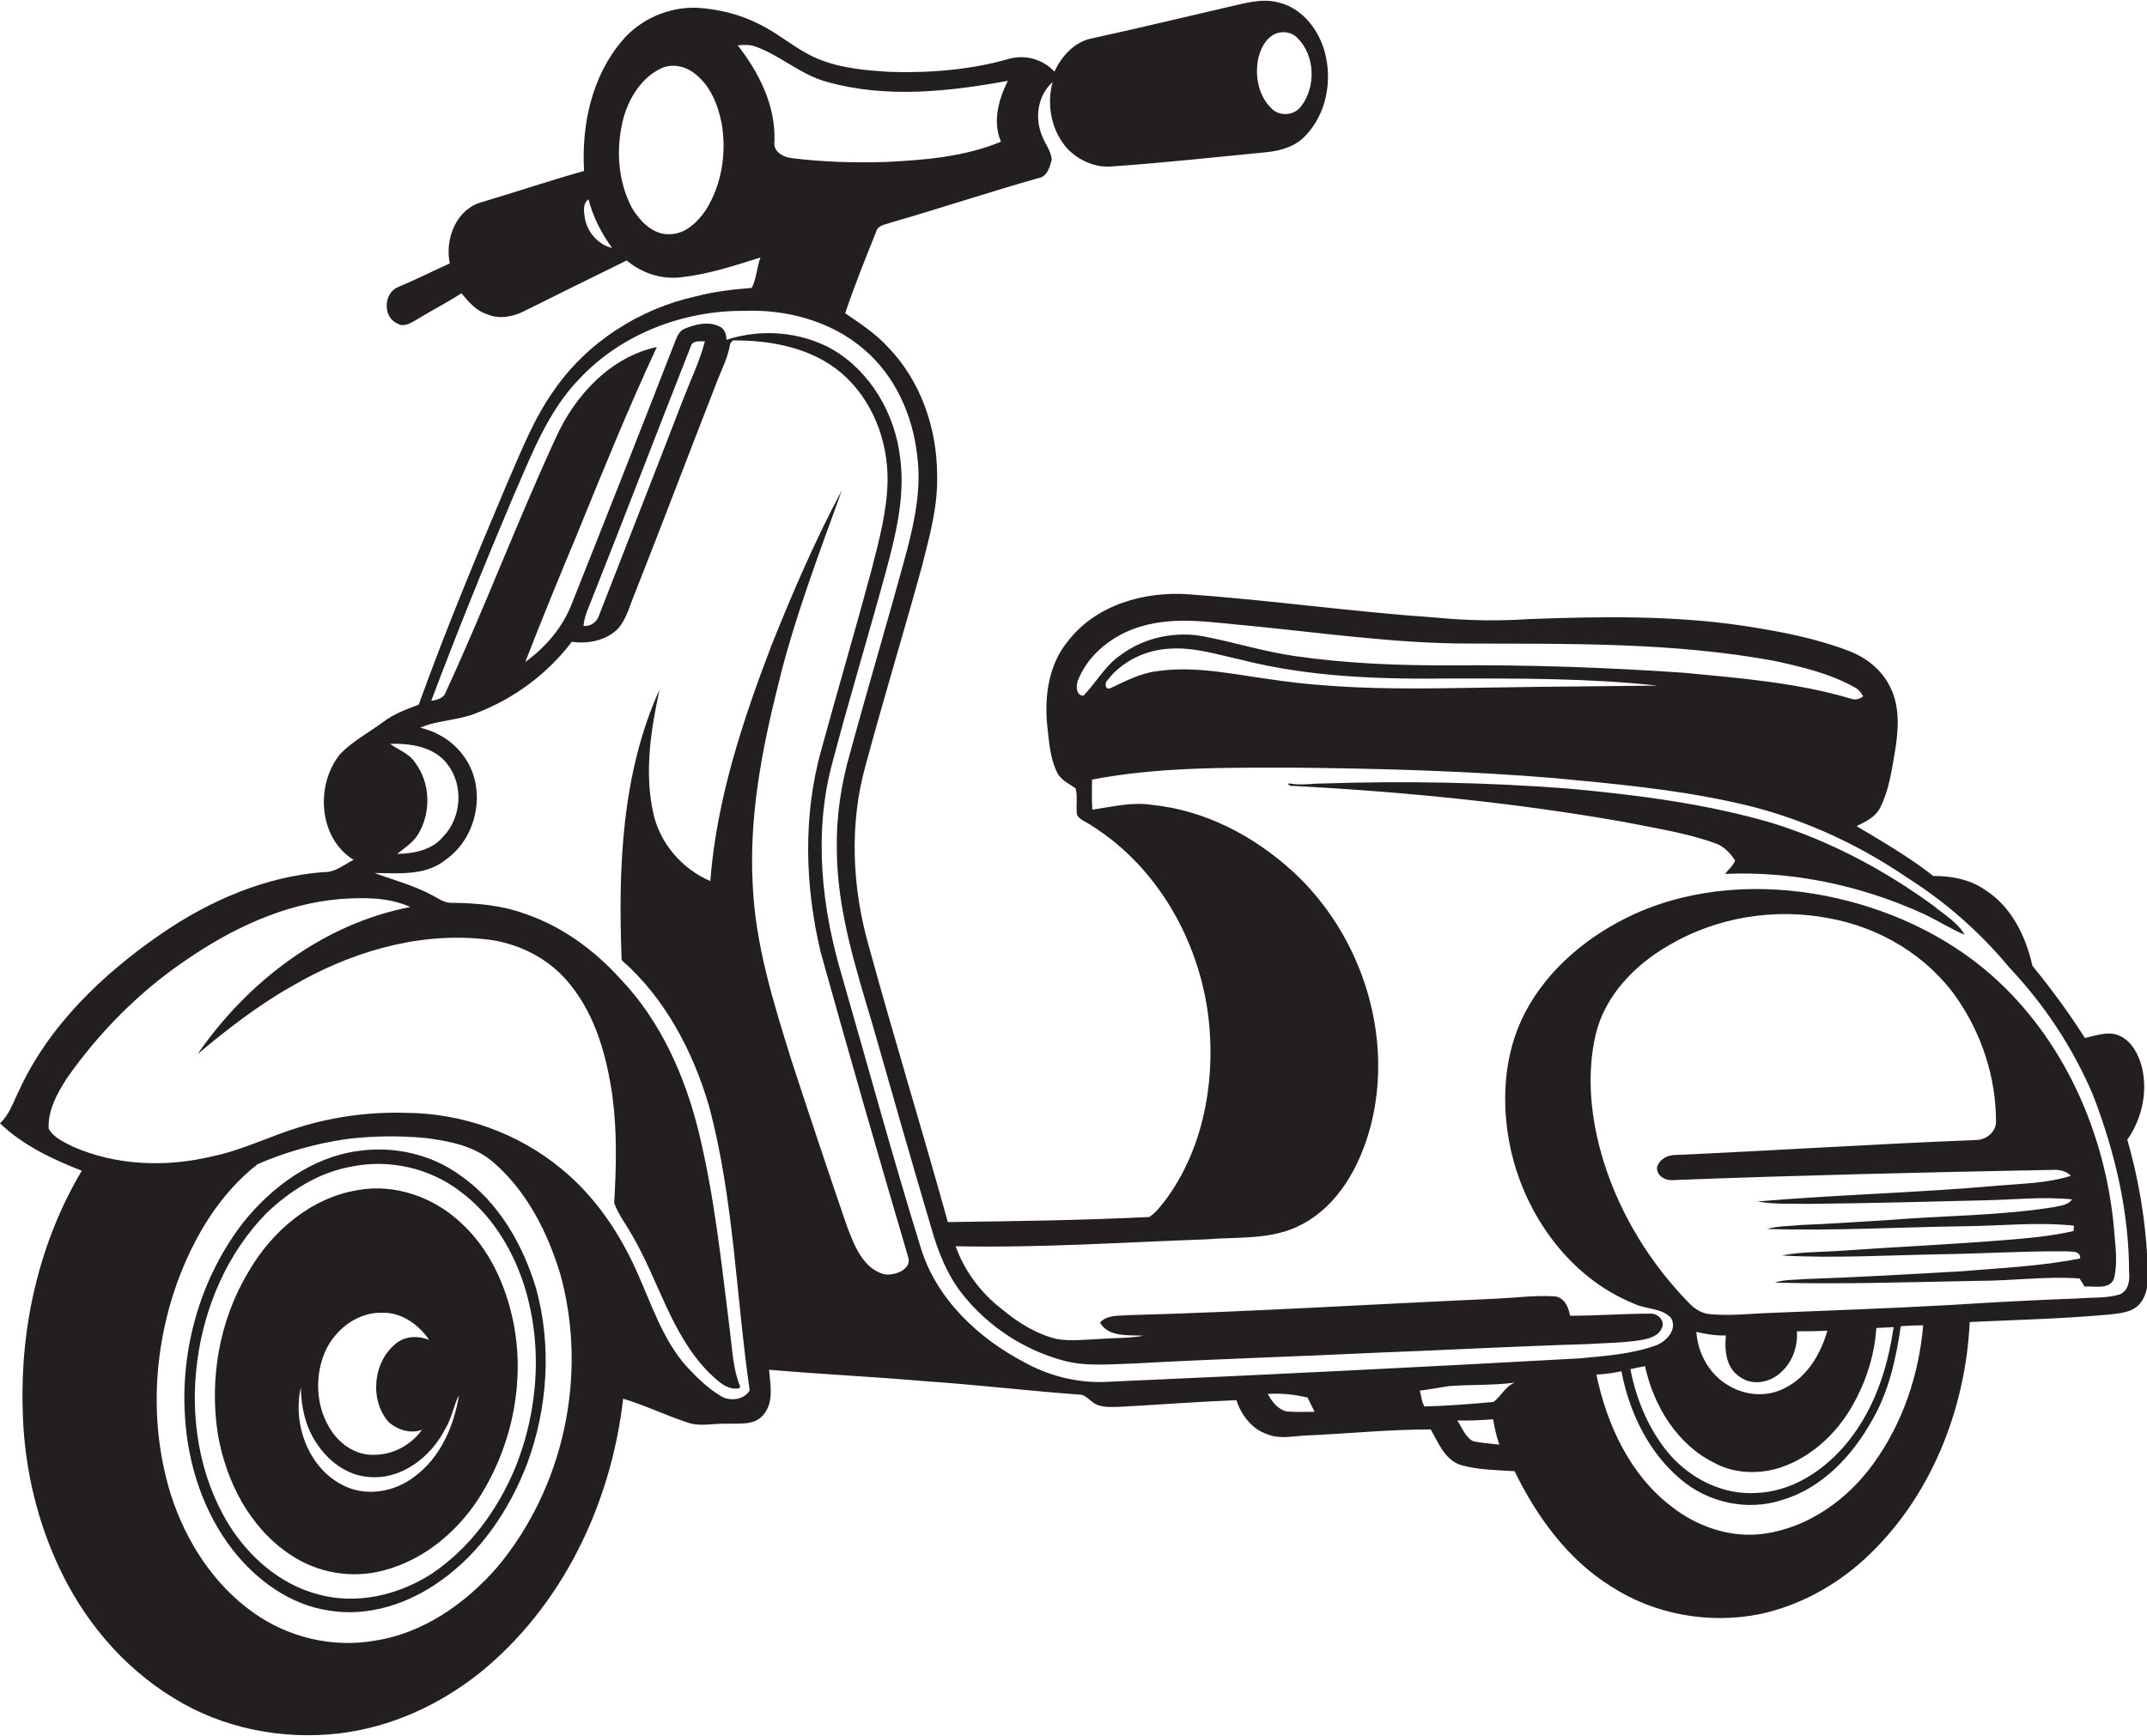 <?xml version="1.0" encoding="utf-8"?>
<!-- Generator: Adobe Illustrator 19.2.0, SVG Export Plug-In . SVG Version: 6.00 Build 0)  -->
<svg version="1.1" id="Layer_1" xmlns="http://www.w3.org/2000/svg" xmlns:xlink="http://www.w3.org/1999/xlink" x="0px" y="0px"
	 viewBox="0 0 719.4 581.8" enable-background="new 0 0 719.4 581.8" xml:space="preserve">
<g>
	<path fill="#231F20" d="M712.8,382c4.9-7,6.9-16,4.9-24.3c-1.1-4.2-3.3-8.6-7.4-10.5c-3.8-1.8-7.9-0.1-11.7,0.7
		c-5.4-8.5-11.3-16.5-17.6-24.2c-2.2-9.9-7-19.8-15.8-25.4c-5.1-3.6-11.3-4.7-17.4-4.7c-8-6.3-17-11.5-25.7-16.7
		c3-1.5,6.3-3,7.9-6.2c2.9-5.7,3.8-12.2,4.9-18.5c1.2-7.3,1.9-15.2-1.6-22c-2.8-5.8-8.1-9.9-14-12.1c-11-4.2-22.6-6.4-34.1-8.2
		c-24.1-3.7-48.6-3.3-73-2.4c-10.3,0.7-20.7,0.5-31-0.5c-27.7-1.9-55.2-5.8-82.8-7.8c-14.7-1.1-31,3.4-40.4,15.5
		c-6.6,7.8-8.1,18.6-7.1,28.5c0.6,5.2,0.9,10.7,3.2,15.5c1.2,2.7,4,3.9,6.3,5.5c0.8,2.9,0,6,0.5,9c1.1,1.8,3.4,2.4,5,3.6
		c22.8,14.4,36.9,40.4,39.3,66.9c1.8,20.1-2.3,41.5-14.3,58c-1.7,2.2-3.4,4.6-5.8,6.2c-22.5,1.1-45,1.4-67.5,1.7
		c-8.6-30.9-18-61.6-26.5-92.5c-5.6-19.7-6.6-41-1-60.8c6-22.3,12.8-44.5,18.9-66.8c2.5-9.9,5.3-19.9,5-30.2
		c0-15.7-5.5-31.7-16.5-43c-4.1-4.5-9.3-7.9-14.3-11.3c3.1-9.3,6.8-18.4,10.4-27.4c0.6-2.2,3.1-2.3,4.9-3
		c16.7-4.8,33.1-10.3,49.8-15c2.7-0.6,3.5-3.8,4.1-6.1c-0.2-2.9-2.2-5.2-3.2-7.9c-2.6-6.1-1.5-13.6,3.5-18.1
		c-2.1,7.7-0.4,16.5,5.1,22.5c3.8,3.8,9.1,6.2,14.5,5.8c17.4-1.2,34.8-3.1,52.2-4.8c4.7-0.5,9.6-1.9,12.9-5.5c7-7.2,9.1-18.4,6.5-28
		c-2-7.6-7.7-14.9-15.6-16.7c-5.7-1.5-11.5,0.4-17,1.6c-15.2,3.5-30.4,7.2-45.6,10.5c-5.8,1.2-10,6-12.4,11.1
		c-3.8-4.1-9.7-5.8-15.1-4.3c-12.9,3.7-26.5,4.8-39.9,4.4c-8.2-0.5-16.6-1.2-24.3-4.4c-7.2-3-13-8.5-20-11.8
		c-6.4-3.2-13.5-4.9-20.6-5.3c-9.4-0.3-18.8,3.8-24.9,11c-10.2,11.9-13.7,28.3-12.8,43.7c-11.4,3.2-22.7,7-34.1,10.4
		C152.9,70,149,80,150.7,88.3c-5.8,2.6-11.5,5.5-17.3,7.9c-4.9,2-5.2,10.1-0.3,12.2c2.1,1.4,4.5-0.1,6.4-1.2
		c5-3.1,10.2-5.7,15.1-8.9c2.4,2.8,4.9,5.9,8.6,7c4,1.8,8.6,0.9,12.4-1c11.5-5.7,22.9-11.4,34.4-17c5.1,4.3,11.8,6.5,18.5,5.6
		c9-1,17.7-3.9,26.3-6.6c-1.2,3.3-1.3,7-2.9,10.2c-6.3,0.5-12.5,1.2-18.6,2.8c-19.1,4.2-36.7,15.5-47.8,31.7
		c-6.8,9.6-11,20.6-15.7,31.3c-10.3,24.4-20.5,48.9-29.5,73.9c-4.1,1.5-8.3,3.1-11.8,5.7c-4.8,3.6-10.2,6.4-14.4,10.7
		c-8.5,10.2-7.5,28.3,4.4,35.6c-3.3,1.6-6.2,4.3-10.1,4.1c-19.5,1.5-38,9.5-54.1,20.5c-19.8,13.6-38,30.9-48.1,53.1
		c-1.8,3.6-3.1,7.8-6.2,10.6c7.7,7.4,17.5,12,27.4,15.9c-14.2,23.9-20.6,52-19.8,79.6c0.3,17.7,4.1,35.4,11.4,51.6
		c8.3,18.6,21.8,35,39.3,45.6c16.3,10.1,36.2,14,55.2,11.8c17.2-2,33.5-9.4,47-20.1c27.9-22.4,44.3-56.9,48.3-92.1
		c7.3,2.2,14.3,5.6,21.6,8c4.3,1.5,8.7,0.2,13.1,0.4c4.2-0.2,9.3,0.7,12.3-3c3.6-4.2,2.3-10.1,1.9-15.1c17.3,1.5,34.5,2.3,51.8,3.8
		c17.7,1.2,35.3,3.3,53,4.6c2,0.7,3.2,2.6,5.2,3.4c2.5,0.9,5.3,0.7,7.9,0.6c12.9-0.7,25.8-1.7,38.7-2.2c1.6,5,5.2,9.7,10.3,11.4
		c3.8,1.6,7.9,0.8,11.8,0.5c14.3-0.6,28.6-2.1,43-2.1c2.6,4.5,4.7,10.3,10.3,12c5.8,1.6,11.8,1.6,17.8,2
		c7.4,15.2,17.8,29.6,32.3,38.6c14.6,9.5,32.9,12.7,49.9,9.3c13-2.8,25-9.3,34.8-18.2c22.2-20.2,34.1-50.1,35.5-79.7
		c15.5-0.7,31.1-1.1,46.7-2.5c3.3-0.4,7-0.6,9.6-2.9c2.7-2.5,3.4-6.3,3.4-9.7C719.5,412.6,717.1,397,712.8,382z M421.5,20.1
		c0.7-3.3,2.2-6.8,5.3-8.5c2.5-1.4,6-1,8,1.2c5.9,5.9,6.2,16.4,1.1,22.9c-2.2,3-7,3.4-9.7,0.8C421.8,32.4,420.5,25.9,421.5,20.1z
		 M363,233.2c-2.8-0.2-2.5-4.1-1.5-5.9c3.7-8.6,11.9-14.7,20.7-17.3c11.8-3.6,24.1-1.3,36.1-0.3c24.7,2.4,49.3,6,74.1,6
		c34.1,0.1,68.5-0.4,102.1,5.8c9.2,2,18.6,4.2,27,8.9c1.3,0.6,2.1,1.8,2.8,3c-1.2,0.9-2.6,1.3-4,0.8c-18.2-5.4-37.1-6.9-55.9-8.7
		c-26-1.8-52-2.7-78-2.5c-17.5,0.1-35.1-0.6-52.5-3.1c-10.3-1.5-20.3-4.6-30.5-6.6c-9.6-1.8-19.8,0.3-27.7,6.1
		C370.4,222.9,367.4,228.7,363,233.2z M555.4,229.8c-24.7,0.2-49.4,0.5-74,0.9c-18.3,0.2-36.7-0.2-54.9-2.9
		c-12.9-1.7-26-4.8-39.1-2.8c-5.4,0.7-10.3,3.3-15.2,5.6c-1.8,0.9-2.2-1.5-1.2-2.5c4.9-6.5,13.1-10.4,21.2-10.7
		c8.2-0.5,16.1,2.1,24,3.8c22.9,5.8,46.6,6.5,70.1,6.2C509.4,227.4,532.5,227.3,555.4,229.8z M195.9,72.7c-0.3-2-0.6-4.6,1.3-5.9
		c1.5,5.9,4.3,11.4,7.9,16.3C200.3,82,196.6,77.6,195.9,72.7z M236.5,70.4c-2.8,4.1-6.9,8.1-12.2,8.1c-5.5,0.2-9.8-4.3-12.5-8.7
		c-4.9-9.2-5.5-20.3-2.9-30.2c1.9-6.9,6.2-13.8,12.9-16.8c3.4-1.5,7.5-0.7,10.5,1.5c5.5,3.9,8.2,10.5,9.5,17
		C243.5,51.2,241.9,61.8,236.5,70.4z M247.2,15.2c2.1-0.2,4.2-0.3,6.2,0.5c8.4,3.1,15.1,9.5,23.9,11.8c19.7,5.5,40.6,3.2,60.4-0.4
		c-3.1,6.2-5.2,13.7-2.3,20.4c-12.3,5.1-25.9,6.2-39,6.8c-10.4,0.3-20.8,0-31.1-1.3c-3-0.3-6.4-2.3-5.8-5.7
		C259.9,35.3,254.3,24.3,247.2,15.2z M150.1,256.4c5.3,7,4.5,17.7-1.6,24c-3.7,4.5-9.8,5.7-15.4,5.8c2.4-2,5.2-3.7,6.9-6.4
		c4.5-7.3,4.3-17.3-0.9-24.2c-2-3.1-5.6-4.2-8.4-6.3C137.6,249.1,145.8,250.3,150.1,256.4z M166.5,525.4
		c-10.6,12.1-24.8,22.1-41,24.5c-14.1,2.5-29-1.1-40.6-9.4c-13.4-9.5-22.6-23.9-27.6-39.4c-7.2-23-6.1-48.3,2-71
		c5.5-15.2,14.1-29.8,27-39.9c9.4-4.1,19.5-6.9,29.6-8.4c8.8-1.1,17.7-1.2,26.5-0.4c8,1,16.3,2.6,22.6,7.9
		c11.4,9.7,18.4,23.5,22.7,37.6C197.1,460.7,189,498.6,166.5,525.4z M296.3,427.1c-7.1-1.9-10-9.6-12.4-15.8
		c-6.4-18.6-12.6-37.2-18.7-55.9c-6-19.3-12.2-38.9-13-59.2c-1.2-22.3,3-44.5,8.4-66.1c5.4-22.5,13.7-44.1,21.5-65.8
		c-9,16.8-16.5,34.3-23.6,52c-9.7,25.4-18.4,51.7-20.5,79c-9.6-4.1-17.1-12.9-19.2-23.2c-2.9-13.6-0.7-27.6,2.2-41
		c-12.8,28.3-13.9,60.2-12.7,90.7c14.6,12.8,23.9,30.6,29.3,49c8.3,31.1,9,63.5,13.6,95.2c-1.8,3.2-6.7,3.8-9.7,1.9
		c-4.5-2.7-8.3-6.5-11.8-10.3c-7.7-8.9-11.4-20.4-16.1-30.9c-5.9-13.4-14.3-25.9-25.8-35.2c-14.4-11.8-33-18.4-51.6-18.5
		c-12-0.4-24.1,1.2-35.6,4.7c-10,3-19.3,7.8-29.6,9.9c-15.4,3.7-32.1,3.1-46.6-3.3c-3-1.5-6.4-3-8.1-6c-0.3-6.2,2.9-11.9,6.1-16.9
		C33.2,346,46.6,332.5,62,322c15.5-10.7,33.3-19.2,52.3-20.7c7.8-0.5,15.9-0.6,23.2,2.7c-29.3,5.6-54.6,25.1-71.3,49.3
		c9.9-8.3,20.2-16.3,31.5-22.7c19.1-11.2,41.5-18.1,63.8-15.9c11.5,0.9,22.7,6.4,29.8,15.6c8.4,10.5,12,23.9,13.9,37
		c1.6,11.9,1.3,23.9,0.6,35.9c1.4,3.9,4,7.2,6,10.8c8.8,15,13,32.9,25.4,45.7c2.9,2.7,6.1,6.4,10.5,5.6c0.1-0.1,0.2-0.4,0.3-0.6
		c-2.4-5.8-2.6-12.2-3.4-18.4c-2.8-22.3-5.1-44.7-10.4-66.6c-4.6-18.9-12.8-37.5-26.4-51.7c-8.8-9.7-19.6-17.6-32.1-21.8
		c-7.7-2.8-15.9-3.5-24-3.6c-2.6,0.2-4.7-1.4-6.8-2.5c-6.1-3.3-12.9-5.1-19.4-7.5c8.1,0.1,17.2,1,23.9-4.5
		c10.7-7.5,13.8-23.9,6.1-34.5c-3.5-5-8.8-8.3-14.7-9.7c6-2.6,12.8-2.4,18.8-4.9c12.6-4.8,23.9-13.2,32-23.9
		c5.4,0.8,11.5-0.4,15.5-4.4c3-3.5,4-8.1,5.8-12.3c9.1-23,17.8-46.1,26.8-69.1c1.7-4.7,4.2-9.2,5-14.2c0.2-0.2,0.6-0.7,0.8-1
		c12.7-0.1,26.4,2.4,36.4,10.9c10.4,8.9,15.7,22.7,15.5,36.3c-0.2,10.2-2.9,20-5.4,29.8c-5.4,20.1-11.3,40.1-16.8,60.2
		c-6.2,22.1-5.5,45.7-0.2,67.9c9.5,34.1,19.3,68.2,29.3,102.1C305.7,425.5,299.6,427.7,296.3,427.1z M195.5,209.8
		c0.2-2,0.8-4,1.6-5.9c11.7-29.4,23-59,34.6-88.4c1-1.5,3-1,4.5-1.1c-1.8,6.8-4.9,13.2-7.4,19.7c-9.2,23.9-18.6,47.8-27.9,71.7
		C200.2,208.3,198.2,210,195.5,209.8z M431.3,473.1c-3.1-0.6-5.1-3.3-6.5-5.9c4.5-0.3,9,0.2,13.3,1.2c0.8,1.6,1.6,3.2,2.4,4.8
		C437.4,473.2,434.4,473.3,431.3,473.1z M493.5,483c-2.6-1.5-3.6-4.5-5.2-6.9c4,0.1,8-0.1,12-0.4c0.5,2.9,1.1,5.7,2.1,8.5
		C499.4,483.8,496.4,483.7,493.5,483z M500.4,469.9c-7.7,0.7-15.4,1.3-23.1,1.5c-1-1.5-1-3.6-1.6-5.3c3.2-0.4,6.4-1,9.6-1.5
		c7.4-0.6,14.9-0.2,22.3-1.2C504.4,464.6,503,468,500.4,469.9z M627.7,490.6c-8.6,11.9-21.5,21.2-36.2,23.4
		c-11.3,1.7-22.8-2.2-31.6-9.2c-13.8-10.6-21.5-27.3-25-44.1c2.8-0.1,5.6-0.5,8.4-1.1c2.6,13.6,8.9,26.9,19.6,36
		c9.3,8.1,22.7,11,34.4,7.1c13.3-4,23.4-14.8,30-26.7c5.6-9.6,8-20.6,9.6-31.5c2.5-0.2,5-0.3,7.5-0.3
		C643,460.8,637.5,477.1,627.7,490.6z M583,461.5c4.2,3.1,10.3,1.9,13.9-1.7c3.8-3.4,5.5-8.6,5.2-13.6c3.4,0,6.8,0,10.2-0.2
		c-2.2,7.7-6.6,15.3-14,19.1c-5.8,3.2-13.2,2.8-18.9-0.6c-6.5-3.6-10.5-10.8-11-18.1c3.3,0.8,6.6,1.3,9.9,1.2
		C577.8,452.5,578.3,458.5,583,461.5z M574.4,490.3c6.6,3.6,14.7,3.9,21.8,1.7c11.4-3.7,20.5-12.7,25.8-23.3
		c3.8-7.3,6.2-15.4,6.7-23.6c1.9-0.1,3.9-0.2,5.8-0.3c-2.1,14.6-7,29.1-16.9,40.3c-7.4,8.4-17.7,14.9-29.2,15.3
		c-11.1,0.7-22-4.8-29.1-13.1c-6.8-8-11-18.1-13-28.4c1.6-0.4,3.3-0.7,4.9-1C554.1,471.2,561.9,484.1,574.4,490.3z M710.1,433.9
		c-4.5,1.3-9.2,0.9-13.8,1.3c-14.3,0.5-28.7,1.3-43,2.2c-19.7,1.1-39.3,1.8-59,2.6c-7,0.2-13.9,1.1-20.9,0.5
		c-2.7-0.1-5.2-1.5-7.1-3.4c-13.2-13.4-23.4-29.9-29-47.9c-4.2-13.7-5.9-28.6-2.6-42.6c3.1-12.9,13-23.1,24.2-29.6
		c16.1-9.6,35.8-12.8,54.1-9.2c17,3.1,32.9,12.6,42.8,26.9c8.2,11.9,12.9,26.2,13,40.7c0.3,3.7-3,6.6-6.6,6.7
		c-33.5,1.3-67,3.5-100.5,5c-2.8-0.1-5.8,1.4-6.5,4.3c0,3,3.2,4.5,5.9,4.1c42.3-1.6,84.6-2.6,127-3.4c2.1-0.1,4.2,0.4,5.8,2
		c-7.9,2.5-16.4,2.6-24.6,3.3c-26.8,2.4-53.7,3-80.5,5.3c5.7,1,11.5,0.7,17.3,0.8c19.7-0.2,39.4-0.7,59.1-1.2
		c9.7-0.2,19.4-1.3,29.1-0.3c-1.4,2-4,2.1-6.2,2.6c-18.2,2.9-36.6,2.8-55,4.3c-10,0.6-20,1.3-30,1.7c-3.7,0.4-7.5,0.3-11.1,1.3
		c22.1,0.7,44.1-0.6,66.2-0.9c12.2-0.1,24.5-1.5,36.7-0.2c0,0.5-0.1,1.4-0.1,1.8c-7.4,1.7-15,2.4-22.6,3
		c-18.3,1.5-36.7,2.3-55.1,3.6c-6.7,0.5-13.5,0.3-20.1,1.6c17.7,1,35.4-0.1,53-0.4c14-0.2,28-1.1,42-1c1.8,0.2,5.2-0.4,5,2.4
		c-13.1,2.6-26.6,3.2-39.9,4.3c-17.4,1-34.7,2-52.1,2.6c-3.5,0.3-7,0.1-10.3,1.2c22.8,0.6,45.6-0.2,68.3-0.6
		c11.3,0,22.5-1.6,33.8-0.8c0.6,0.9,1.1,1.8,1.7,2.7c3.2-0.2,8.6,1.2,9.9-2.8c1.3-5.6,0.3-11.5-0.1-17.1c-3-32-17-63.5-41.4-84.8
		c-15.5-13.5-34.9-22.2-55-26.2c-21.3-4.2-44.2-3-64.1,6c-15.2,6.9-29,18.2-36.8,33.1c-7.3,14-8.1,30.6-4.8,45.8
		c4.9,22.2,19.8,43,41.2,51.7c4,2,9.3,1.4,12.5,4.8c2.3,3.9-1.6,8-5.2,9.3c-8.2,2.9-17,3.5-25.7,4.3c-52.3,2.9-104.7,5.5-157,7.8
		c-9.8,0.7-19.8-1.6-28.4-6.3c-15.8-8.2-30-21.5-35.2-39c-9.3-30-17.5-60.2-26.2-90.4c-6.8-22.7-9.6-47.4-3.6-70.6
		c5.7-21.7,12.2-43.1,18.1-64.7c3.4-12.6,6.7-25.7,4.9-38.8c-1.7-14.5-9.8-28.6-22.5-36.1c-10.7-6.1-24.1-7.1-35.7-3.3
		c0-1.8-0.6-3.8-2.4-4.5c-3.6-1.8-7.9-0.7-11.4,0.7c-2,0.7-2.7,2.7-3.4,4.4c-11.4,29.3-22.9,58.5-34.5,87.6c-3,8-8.8,14.8-15.7,19.8
		c5.6-14.5,11.6-29,17.6-43.4c8.5-20.9,17-41.8,26.5-62.2c-15.6,3.4-27.4,16.2-33.8,30.3c-13,28.2-23.9,57.2-36.9,85.3
		c-0.7,2.2-3,2.7-4.9,3c8.6-22.8,17.7-45.4,27.2-67.8c6.2-14.1,11.7-29.2,22.7-40.4c14-14.8,34.5-22.6,54.7-22.5
		c14.4-0.6,29.4,3.4,40.4,12.9c10.4,8.8,16.3,22,17.8,35.4c1.5,10.8-0.7,21.6-3.4,32c-6.2,22.9-13,45.6-19.2,68.4
		c-2.9,10.2-4.5,20.9-4.3,31.5c0,20.2,6.2,39.6,11.9,58.8c6.5,22.8,13,45.5,19.7,68.2c2.3,8.2,5.5,16.3,11,23
		c8.3,10.2,19.8,17.8,32.5,21.4c8,2.4,16.4,1.4,24.6,1.2c27-1.5,54-2.3,81-3.6c23.7-0.9,47.3-2.2,71-2.9c6-0.4,12.1-0.4,18.1-1.4
		c2.5-0.5,5.5-1.3,6.6-3.9c1.3-2.4-1.3-5.1-3.8-4.9c-9,0-17.9,0.7-26.9,0.7c-0.5-2.8-1.9-6.2-5.2-6.5c-6.7-0.4-13.3,0.5-19.9,0.8
		c-41,1.8-81.9,4.4-122.9,5.5c-3.3,0.3-7.1-0.2-9.5,2.5c2.8,5,9.7,4.1,14.6,4.4c-5,0.9-10.1,0.7-15.1,1.1c-4.6,0.2-9.4,0.8-14,0
		c-7-1.7-13.1-5.6-18.5-10.1c-7-5.4-12.4-12.7-15.4-21c27.9,0.6,55.9-1.3,83.8-2.3c10.7-0.9,22.2,0.3,32-4.9
		c12.6-6.5,19.8-19.9,23.3-33.2c7.8-30.3-3.1-64-26-85.1c-13-11.9-29.4-20.6-47.1-22.4c-6.8-1.1-13.5,0.6-20.2,1.6
		c-0.2-3.4-0.1-6.7-0.1-10.1c22.4-4.3,45.3-4,68-4c29,0.3,58,1.1,86.9,3.5c20,1.9,40,3.7,59.6,8c21,4.4,41,13.3,58.7,25.4
		c12.8,8.1,24.4,18.3,34.1,30c11.8,12.5,21.4,27,28.1,42.8c7.3,18.9,12.1,39.1,12.1,59.5C713.7,429.1,713.2,432.8,710.1,433.9z"/>
	<path fill="#231F20" d="M647.9,303.6c-16.6-12.1-35-21.9-54.6-27.9c-22.1-6.4-45-9.3-67.9-11.4c-27.3-2.1-54.7-2.6-82.1-1.7
		c-3.7,0-7.4,0.7-11.1,0c-1.6,0,0.7,1.2,1.1,0.8c37.1,2,74.2,5.6,110.9,12.1c10.3,2.1,20.8,3.6,30.7,7.2c2.8,1,4.9,3.3,6.5,5.7
		c-0.7,1.8-2.2,3-3.4,4.5c22.8-1,45.6,3.9,66.3,13.3c4.8,2.2,9.2,5.1,14,7.1C655.9,309.1,651.5,306.6,647.9,303.6z"/>
	<path fill="#231F20" d="M154.3,394c-9.8-7.2-22.5-10-34.5-8.2c-15.3,2.1-28.6,11.9-38.2,23.8c-14.3,18.4-21.2,42.3-19.6,65.5
		C63,491,68.2,506.9,78,519.5c7.9,10.1,19.2,18.4,32.2,20.3c13.1,2.2,26.5-2.2,37.2-9.8c13.7-9.6,23.4-24.1,29.3-39.6
		c6.8-18.5,8.2-39.2,3-58.3C175.3,417.3,167.2,403,154.3,394z M172.5,492.3c-5.9,14-15.2,26.7-27.9,35.2
		c-11.2,7.2-25.3,10.5-38.3,6.8c-12.6-3.4-22.9-12.5-29.7-23.4c-9.9-16.2-13-36-10.5-54.7c2.4-18.4,10.2-36.4,23.3-49.7
		c7.9-7.5,17.5-13.6,28.4-15.5c12.6-2.6,26.3,0.5,36.5,8.4c10,7.4,16.9,18.4,20.9,30.1C182,449.8,180.6,472.5,172.5,492.3z"/>
	<path fill="#231F20" d="M154.6,410c-9.1-8.7-22.2-13.4-34.8-11.1c-15.7,2.6-28.7,13.8-36.5,27.3c-9.8,16.2-13.2,35.9-10.3,54.5
		c2.7,15.8,10.7,31.4,24.3,40.4c9,6.1,20.6,8.1,31.1,5.3c14.3-3.7,26.1-14,33.5-26.6c10-16.8,14-37.4,10.1-56.7
		C169.5,430.8,164,418.6,154.6,410z M108.9,453.1c3.3-7.5,11-13.5,19.5-13.1c6.3-0.1,12,4.1,15.4,9.1c-3.4-1.4-7.5-1.4-10.6,0.8
		c-8.1,5.9-9.6,19-3.1,26.6c2.9,2.7,7.5,4.2,11.3,2.7c-3.6,5.1-9.7,8.4-16,8.4c-6.4,0.3-12.2-4-15.2-9.4
		C105.8,470.7,105.5,461.1,108.9,453.1z M138.9,494.9c-6.7,5.2-16.3,6.9-24,2.9c-11.6-5.8-16.9-20.5-14.1-32.8
		c0.1,6.5,1.5,13.1,5.2,18.6c3.8,5.9,10,10.8,17.3,11.4c11,1.2,21.1-6.6,25.9-16.1c2.2-3.5,2.7-7.7,4.6-11.3
		C152.1,478,147.6,488.5,138.9,494.9z"/>
</g>
</svg>
